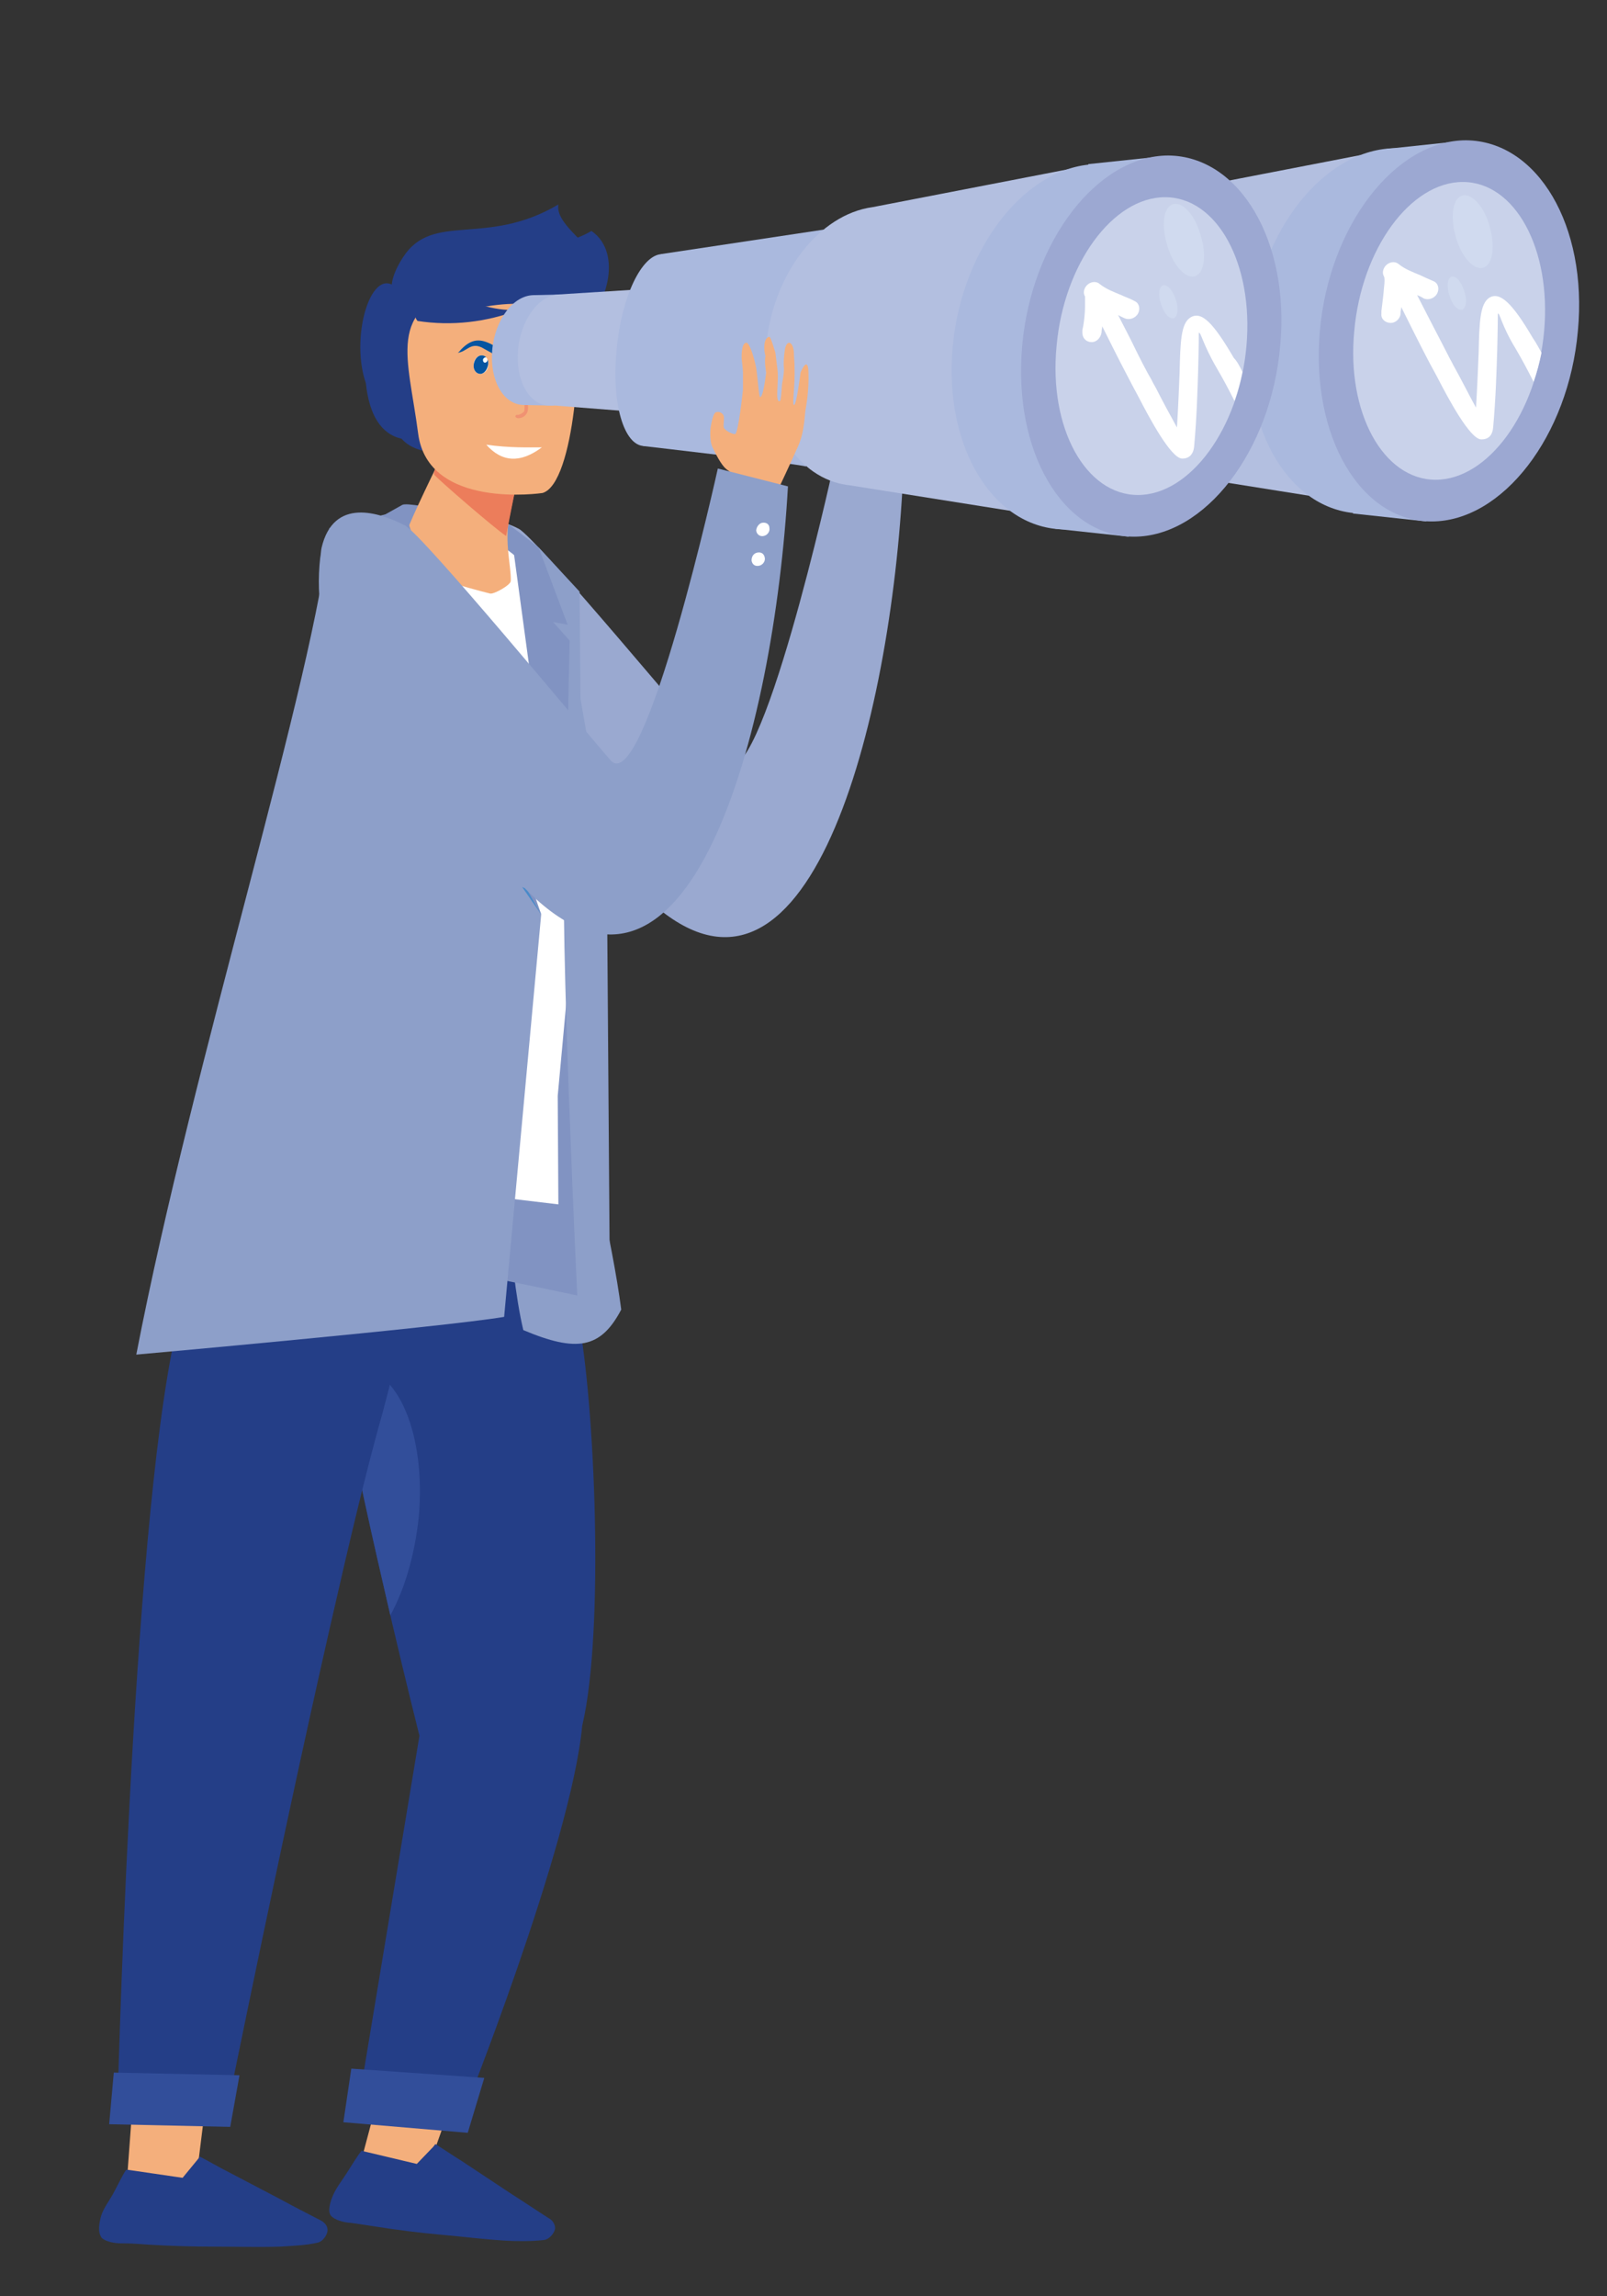 <?xml version="1.0" encoding="utf-8"?>
<!-- Generator: Adobe Illustrator 27.0.0, SVG Export Plug-In . SVG Version: 6.00 Build 0)  -->
<svg version="1.1" xmlns="http://www.w3.org/2000/svg" xmlns:xlink="http://www.w3.org/1999/xlink" x="0px" y="0px"
	 viewBox="0 0 242.9 347" style="enable-background:new 0 0 242.9 347;" xml:space="preserve">
<rect x="0" y="0" width="242.9" height="347" fill="#333333" stroke="none"/>
<style type="text/css">
	.st0{fill-rule:evenodd;clip-rule:evenodd;fill:#F4AF7C;}
	.st1{fill-rule:evenodd;clip-rule:evenodd;fill:#243E87;}
	.st2{fill-rule:evenodd;clip-rule:evenodd;fill:#324E9A;}
	.st3{fill-rule:evenodd;clip-rule:evenodd;fill:#9AA9D0;}
	.st4{fill-rule:evenodd;clip-rule:evenodd;fill:#8D9FC9;}
	.st5{fill-rule:evenodd;clip-rule:evenodd;fill:#8193C2;}
	.st6{fill-rule:evenodd;clip-rule:evenodd;fill:#FFFFFF;}
	.st7{fill-rule:evenodd;clip-rule:evenodd;fill:#7C7496;}
	.st8{fill-rule:evenodd;clip-rule:evenodd;fill:#498AC9;}
	.st9{fill-rule:evenodd;clip-rule:evenodd;fill:#EC7D5B;}
	.st10{fill-rule:evenodd;clip-rule:evenodd;fill:#0655A1;}
	.st11{fill:#F09272;}
	.st12{fill-rule:evenodd;clip-rule:evenodd;fill:#EB6B5C;}
	.st13{fill-rule:evenodd;clip-rule:evenodd;fill:#0D121E;}
	.st14{fill-rule:evenodd;clip-rule:evenodd;fill:#B3BFE0;}
	.st15{fill-rule:evenodd;clip-rule:evenodd;fill:#AAB9DE;}
	.st16{fill-rule:evenodd;clip-rule:evenodd;fill:#9CA8D2;}
	.st17{fill-rule:evenodd;clip-rule:evenodd;fill:#C9D2EA;}
	.st18{opacity:0.31;}
	.st19{fill-rule:evenodd;clip-rule:evenodd;fill:#DEEDF9;}
</style>
<g id="Layer_1">
</g>
<g id="Isolation_Mode">
	<g>
		<g>
			<polygon class="st0" points="65.2,326.3 70,312.8 58.6,311.5 54.6,326.5 62.1,331.2 			"/>
		</g>
		<g>
			<path class="st1" d="M50.4,331.6c0.5-1.1,1.3-2.1,2-3.2c0.2-0.3,2.1-3.4,2.3-3.4l0.3,0.1l8,1.9l2.5-2.6l0.3-0.4
				c1.3,0.8,2.6,1.7,3.9,2.5c2.6,1.7,5.1,3.4,7.7,5.1c1.9,1.2,3.8,2.5,5.7,3.7c0.5,0.3,0.8,0.9,0.8,1.4c0,0.6-0.8,1.7-1.7,1.8
				c-1.7,0.2-4,0.2-5.7,0.1c-3.4-0.2-6.4-0.6-9.8-0.9c-3.4-0.3-6.5-0.7-9.7-1.2c-1.3-0.2-2.6-0.4-4-0.6c-0.1,0-0.1,0-0.2,0
				c-0.9-0.1-2.2-0.4-2.8-1.1C49.5,334.1,49.9,332.7,50.4,331.6z"/>
		</g>
		<g>
			<path class="st1" d="M51.4,173.1c0,0,0.1,20.9,0.7,33.7c0.1,2.6,0.3,4.8,0.5,6.5c0.5,5.2,3.7,19.1,6.4,30.8
				c2.3,9.9,4.4,18.2,4.4,18.2L54,319l15.7,1.3c0,0,16.6-41.4,18.3-59.5c3.4-14.3,1.9-49-0.6-61.6c-1.2-6.2-4.7-26-4.7-26H51.4z"/>
		</g>
		<g>
			<path class="st2" d="M52.1,206.8c0.1,2.6,0.3,4.8,0.5,6.5c0.5,5.2,3.7,19.1,6.4,30.8c2.2-4,3.7-9.2,4.3-14.9
				c1.1-12.5-3.2-22.6-9.6-22.6C53.1,206.6,52.6,206.6,52.1,206.8z"/>
		</g>
		<g>
			<path class="st1" d="M67.1,173.2c0,0-4.3,20-7.4,32.9c-0.7,3-1.4,5.6-1.9,7.5c-1.8,6.3-4.1,15.6-6.5,26.1
				c-7.9,34-17.3,80.7-17.3,80.7H17.7c0,0,2.1-88.5,8.8-118.7c1.4-6.4,9.3-28.6,9.3-28.6H67.1z"/>
		</g>
		<g>
			<polygon class="st0" points="29.8,328.2 31.4,315.3 20.2,315.8 19.2,329.3 27,333.4 			"/>
		</g>
		<g>
			<path class="st1" d="M15.3,334.8c0.4-1.2,1.2-2.2,1.8-3.3c0.2-0.3,1.8-3.6,2-3.6l0.3,0l8.2,1.2l2.3-2.8l0.3-0.4
				c1.4,0.7,2.7,1.5,4.1,2.2c2.7,1.4,5.5,2.9,8.2,4.3c2,1.1,4,2.1,6.1,3.2c0.5,0.3,0.9,0.8,0.9,1.3c0.1,0.6-0.6,1.8-1.5,2
				c-1.7,0.4-4,0.5-5.7,0.6c-3.4,0.1-6.5,0-9.9,0c-3.4,0-6.6-0.1-9.9-0.3c-1.3-0.1-2.6-0.2-4-0.2c-0.1,0-0.1,0-0.2,0
				c-0.9,0-2.2-0.2-2.9-0.8C14.7,337.3,15,335.9,15.3,334.8z"/>
		</g>
		<g>
			<polygon class="st2" points="17.2,313.2 16.5,321 34.8,321.4 36.2,313.6 			"/>
		</g>
		<g>
			<polygon class="st2" points="53.1,312.6 51.9,320.7 70.7,322.3 73.2,314 			"/>
		</g>
		<g>
			<path class="st3" d="M78.4,79.9c-3.9-2-8.5-2.5-10.3,5.2c-3.1,21.8,23,46.8,28.5,49.5c24.8,25.4,37.7-23.6,39.8-60.7l-10.6-2.7
				c0,0-11,49.9-16.2,44.1C105.3,110.5,81.1,81.3,78.4,79.9z"/>
		</g>
		<g>
			<path class="st1" d="M82,65.1c-11.4,4-18.5,4.4-21.3,1.2c-3.1-0.7-4.9-3.6-5.4-8.4c-2.6-7.5,1.3-19.4,5.4-13.5
				c4.7-9.8,19.5-4.1,28.7-9.5c4.9,3.4,2.2,11.9-1.9,14.8C86.6,59.3,85.6,64.5,82,65.1z"/>
		</g>
		<g>
			<path class="st4" d="M81.4,82.7l6.2,6.7l0.7,80.6c0,0,4.3,17.7,5.6,27.9c-3.1,5.9-6.7,6.5-14.8,3.1c-2.4-10.1-2.9-29.1-2.9-29.1
				L81.4,82.7z"/>
		</g>
		<g>
			<path class="st5" d="M55.6,190c0.9-0.9,36.5,6.8,36.5,6.8l-2.9-57.7l-4.1-34.7l-8-25c0,0-15.1-3.8-16.3-3.1l-6.9,44.8L55.6,190z"
				/>
		</g>
		<g>
			<path class="st6" d="M50.9,83.5c0,0,18.2-9.3,28.5,2c10.3,11.3,8.3,43.2,8.3,43.2l-3.4,36.9l0.1,16.4l-41.9-5l10.8-56.3
				L50.9,83.5z"/>
		</g>
		<g>
			<path class="st4" d="M81.8,138.2l-23-60.6l-9,2.2c-2.2,22.7-20.5,79.9-29.2,124.9c0,0,46-4.1,55.6-5.7L81.8,138.2z"/>
		</g>
		<g>
			<rect x="79.4" y="154.5" class="st7" width="0" height="18.6"/>
		</g>
		<g>
			<path class="st4" d="M79,85.5c0,0,7.3,32.7,6.4,42.7c-0.9,10,1.9,68.6,1.9,68.6h4.9l-0.5-68.6l-5.5-31.4L79,85.5z"/>
		</g>
		<g>
			<polygon class="st5" points="77.1,79.4 85.2,139.1 86.1,96.8 83.6,94 85.8,94.4 81.4,82.7 			"/>
		</g>
		<g>
			<polygon class="st8" points="81.8,138.2 55.8,100.6 58.3,96.9 54.7,96.9 50.7,82.2 52.1,82.1 64.2,92.6 			"/>
		</g>
		<g>
			<path class="st0" d="M61.4,80.7c0.1,3.1,1.9,5.8,5,6.8c3.1,1,6.1,1.8,7.7,2.2c0.6,0.1,3.1-1.3,3.1-1.9c0.1-2.2-1-5.8-0.2-9.7
				c0.5-2.3,0.9-4.4,1.2-5.7c-0.5-1.7-4.5-14.7-4.2-13.8v0l-0.8-2.7C73.2,55.9,61.4,79.3,61.4,80.7z"/>
		</g>
		<g>
			<path class="st9" d="M65.7,71.8c0.8,0.9,9,8,10.8,9.2c0.6-3.2,1.7-8.6,1.7-8.6s-1.7,1.4-4.2-13.9c0,0,0,0,0,0.1v0
				C73.7,59.9,64.6,70.6,65.7,71.8z"/>
		</g>
		<g>
			<path class="st0" d="M82,74.5c0,0-17.3,2.6-18.8-9c-1.5-11.6-4.9-18.8,7.1-22.1c12-3.3,15,0.6,16.4,4.3
				C88.2,51.4,86.9,73.1,82,74.5z"/>
		</g>
		<g>
			<polygon class="st5" points="81.8,138.2 59.8,99.5 63,93.7 57.3,94.1 50.6,82 60.8,76.3 			"/>
		</g>
		<g>
			<path class="st1" d="M67,43.9c-3.7,1.7-5,3.2-3.9,4.6c5.2,0.8,10.4,0.2,15.4-1.7C75.5,47.1,71.7,46.1,67,43.9z"/>
		</g>
		<g>
			<path class="st1" d="M87.1,49.2c-3.6-4-11.1-4.5-21.8-0.7c-6.4-1.6-7.6-4.6-4.4-9.6c4.5-7,12.5-1.5,23.5-8
				C83.6,35.9,98.6,40.3,87.1,49.2z"/>
		</g>
		<g>
			<g>
				<path class="st10" d="M80.7,54.2c1.2-0.5,2.3-1.1,3.5-1.7c1.8-0.8,2.2,0.7,3.4,0.8c-0.3-0.2-0.2-0.3-0.5-0.6
					c-1.5-1.8-3-1.4-5-0.4C81.1,53,81,52.6,80.7,54.2z"/>
			</g>
			<g>
				<g>
					<path class="st6" d="M84,53.7c0.6,0,1.1,0.6,1,1.4c-0.1,0.8-0.6,1.4-1.2,1.4c-0.6,0-1.1-0.6-1-1.4C82.8,54.3,83.4,53.7,84,53.7
						z"/>
				</g>
				<g>
					<path class="st10" d="M83.7,56.5c0.6,0,1.2-0.6,1.2-1.4c0.1-0.8-0.4-1.4-1-1.4c-0.3,0-0.5,0.1-0.7,0.3l0.1,0
						c0.2,0,0.3,0.2,0.3,0.4c0,0.2-0.2,0.4-0.4,0.4c-0.2,0-0.3-0.2-0.3-0.4l0-0.1c-0.1,0.2-0.2,0.4-0.2,0.7
						C82.7,55.8,83.1,56.5,83.7,56.5z"/>
				</g>
			</g>
			<g>
				<path class="st10" d="M76,54.2c-1.1-0.5-2.1-1.1-3.2-1.7c-1.7-0.8-2.3,0.7-3.6,0.8c0.3-0.2,0.3-0.3,0.6-0.6
					c1.8-1.8,3.2-1.4,5-0.4C75.8,53,76,52.6,76,54.2z"/>
			</g>
			<g>
				<g>
					<path class="st6" d="M72.8,53.7c-0.6,0-1.2,0.6-1.2,1.4c-0.1,0.8,0.4,1.4,1,1.4c0.6,0,1.2-0.6,1.2-1.4
						C73.9,54.3,73.4,53.7,72.8,53.7z"/>
				</g>
				<g>
					<path class="st10" d="M72.6,56.5c-0.6,0-1.1-0.6-1-1.4c0.1-0.8,0.6-1.4,1.2-1.4c0.3,0,0.5,0.1,0.7,0.3l-0.1,0
						c-0.2,0-0.4,0.2-0.4,0.4c0,0.2,0.1,0.4,0.3,0.4c0.2,0,0.4-0.2,0.4-0.4l0-0.1c0.1,0.2,0.1,0.4,0.1,0.7
						C73.7,55.8,73.2,56.5,72.6,56.5z"/>
				</g>
			</g>
			<g>
				<path class="st11" d="M78.3,63.2c-0.1,0-0.4-0.1-0.4-0.3c0-0.1,0.1-0.2,0.2-0.2c0,0,0.1,0,0.1,0c0.3,0,0.7-0.2,1-0.5
					c0.1-0.2,0.3-1.1-0.6-5.4c0-0.1,0.1-0.2,0.2-0.3c0.1,0,0.3,0.1,0.3,0.2c0.9,4.5,0.8,5.4,0.5,5.8C79.3,63,78.8,63.2,78.3,63.2z"
					/>
			</g>
			<g>
				<path class="st6" d="M81.9,67.6c-3.2,2.4-6,2.3-8.4-0.4C77,67.7,79.9,67.6,81.9,67.6z"/>
			</g>
		</g>
		<g>
			<path class="st12" d="M84.6,51.2c0.1,0,0.1,0.1,0,0.2c0,0-1.4,1.8-1.1,3.7c0.2,1.2,1,2.1,2.5,2.9l0.1,0.1l-0.1,0.1
				c0,0.1-0.9,2-2.4,2.3l0,0c-0.1,0-0.1-0.1-0.1-0.1c0-0.1,0.1-0.2,0.1-0.2c1.1-0.2,1.8-1.5,2-2c-1.4-0.8-2.3-1.8-2.5-3
				c-0.4-2,1.1-3.9,1.1-3.9C84.5,51.2,84.6,51.1,84.6,51.2z"/>
		</g>
		<g>
			<path class="st13" d="M90.5,49.5c0.1,0.1,0.1,0.3,0,0.5c-0.1,0.1-0.3,0.2-0.5,0c-1.3-1.2-4.1,1.1-4.1,1.1
				c-0.1,0.1-0.1,0.1-0.2,0.1c-0.1,0-0.2,0-0.2-0.1c-0.1-0.1-0.1-0.3,0.1-0.5C85.7,50.5,88.8,48,90.5,49.5z"/>
		</g>
		<g>
			<path class="st14" d="M207.2,76.4c0,0,13-50.9,3.8-54L176.9,29l0,0c-8.1,1.1-15.1,10.1-16.1,21c-1,10.7,4.2,19.5,11.7,20.9l0,0
				l0.1,0c0.2,0,0.4,0.1,0.7,0.1L207.2,76.4z"/>
		</g>
		<g>
			<path class="st15" d="M228,50c-1.4,15.3-11.2,27.6-22,27.6c-10.8,0-18.4-12.4-17-27.6c1.4-15.3,11.3-27.6,22-27.6
				C221.8,22.4,229.4,34.8,228,50z"/>
		</g>
		<g>
			<polygon class="st15" points="220.9,21.3 209.6,22.5 204.5,77.6 215.6,78.8 			"/>
		</g>
		<g>
			<path class="st16" d="M238.5,50c-1.4,15.9-11.4,28.8-22.1,28.8c-10.8,0-18.3-12.9-16.9-28.8c1.4-15.9,11.4-28.8,22.1-28.8
				C232.4,21.3,240,34.1,238.5,50z"/>
		</g>
		<g>
			<path class="st17" d="M233.4,50c-1.1,12.4-8.5,22.5-16.4,22.5c-7.9,0-13.5-10.1-12.3-22.5c1.1-12.4,8.5-22.5,16.4-22.5
				C229,27.5,234.5,37.6,233.4,50z"/>
		</g>
		<g class="st18">
			<path class="st19" d="M223.8,40.5c0.2,0,0.3,0,0.5-0.1c1.4-0.5,1.7-3.4,0.8-6.4c-0.8-2.7-2.4-4.5-3.7-4.5c-0.2,0-0.3,0-0.5,0.1
				c-1.4,0.5-1.7,3.4-0.8,6.4C220.9,38.7,222.5,40.5,223.8,40.5z"/>
		</g>
		<g class="st18">
			<path class="st19" d="M220.8,46.8c0.1,0,0.1,0,0.2,0c0.6-0.2,0.8-1.5,0.3-2.9c-0.4-1.2-1.1-2.1-1.7-2.1c-0.1,0-0.1,0-0.2,0
				c-0.6,0.2-0.8,1.5-0.3,2.9C219.5,46,220.2,46.8,220.8,46.8z"/>
		</g>
		<g>
			<polygon class="st15" points="80.7,44.6 84.9,44.5 83.7,61.3 79.2,61.2 77.2,49.8 			"/>
		</g>
		<g>
			<path class="st15" d="M85.5,52.9c-0.4,4.6-3.2,8.3-6.3,8.3c-3.1,0-5.2-3.7-4.8-8.3c0.4-4.6,3.2-8.3,6.3-8.3
				C83.8,44.6,85.9,48.3,85.5,52.9z"/>
		</g>
		<g>
			<path class="st14" d="M89.4,52.9c-0.4,4.6-3.2,8.4-6.3,8.4c-3.1,0-5.2-3.8-4.8-8.4c0.4-4.6,3.2-8.4,6.3-8.4
				C87.7,44.5,89.8,48.2,89.4,52.9z"/>
		</g>
		<g>
			<polygon class="st14" points="97.1,43.7 84.4,44.5 82.8,61.2 95.5,62.2 			"/>
		</g>
		<g>
			<path class="st15" d="M99.9,38.4l24.6-3.7c0,0-2.4,36.1-2.7,35.8c-0.3-0.3-24.6-3.1-24.6-3.1L99.9,38.4z"/>
		</g>
		<g>
			<path class="st15" d="M104.3,52.9c-0.7,8-3.8,14.5-6.9,14.5c-3.1,0-5-6.5-4.2-14.5c0.7-8,3.8-14.5,6.9-14.5
				C103.2,38.4,105,44.8,104.3,52.9z"/>
		</g>
		<g>
			<path class="st14" d="M162.2,78.7c0,0,13-50.9,3.8-54l-34.1,6.6l0,0c-8.1,1.1-15.1,10.1-16.1,21c-1,10.7,4.2,19.5,11.7,20.9v0
				l0,0c0.2,0,0.4,0.1,0.7,0.1L162.2,78.7z"/>
		</g>
		<g>
			<path class="st15" d="M183,52.3C181.6,67.6,171.8,80,161,80c-10.8,0-18.4-12.4-17-27.6s11.3-27.6,22-27.6
				C176.8,24.7,184.4,37.1,183,52.3z"/>
		</g>
		<g>
			<polygon class="st15" points="175.9,23.6 164.5,24.8 159.5,79.9 170.6,81.1 			"/>
		</g>
		<g>
			<path class="st16" d="M193.5,52.3c-1.4,15.9-11.4,28.8-22.1,28.8c-10.8,0-18.3-12.9-16.9-28.8c1.4-15.9,11.4-28.8,22.1-28.8
				C187.4,23.6,195,36.5,193.5,52.3z"/>
		</g>
		<g>
			<path class="st17" d="M188.4,52.3c-1.1,12.4-8.5,22.5-16.4,22.5c-7.9,0-13.5-10.1-12.3-22.5c1.1-12.4,8.5-22.5,16.4-22.5
				C184,29.8,189.5,39.9,188.4,52.3z"/>
		</g>
		<g>
			<path class="st6" d="M187.8,56.2c-0.3,1.5-0.7,3-1.2,4.4c-0.8-1.6-1.7-3.3-2.7-5c-2.1-3.6-2.4-5.5-2.7-5.3c0,0,0,2.2-0.1,5.7
				c-0.1,3.1-0.2,7-0.6,11.4c-0.1,1.3-0.8,1.9-1.8,1.9c-1.7,0-5-6.2-6.6-9.3c-0.3-0.6-0.6-1.1-0.7-1.3v0l0,0c-0.3-0.6-1.7-3.2-3.1-6
				l-1.7-3.4c0,0.3-0.1,0.6-0.1,0.8l0,0.1c-0.1,0.8-0.7,1.5-1.5,1.5c-0.8,0-1.4-0.6-1.4-1.4l0-0.1c0-0.1,0-0.2,0-0.3
				c0.2-0.8,0.4-2.3,0.4-3.6c0-0.8,0-1.4,0-1.5c-0.3-0.5-0.2-1.1,0.2-1.6c0.5-0.6,1.4-0.8,2-0.3c1,0.8,2.1,1.2,3.3,1.7
				c0.6,0.3,1.3,0.5,2,0.9c0.7,0.3,0.9,1.2,0.5,1.9c-0.4,0.7-1.3,1-2,0.7c-0.4-0.2-0.7-0.3-1-0.5l1.9,3.7c1.3,2.7,2.6,5.2,3.1,6h0
				c0.2,0.4,0.4,0.8,0.7,1.3c0.8,1.6,2.2,4.2,3.2,6c0.2-3.2,0.3-6,0.4-8.3c0.1-4.6,0.2-7.4,1.6-8.3c1.7-1.1,3.5,0.8,6.6,6.1
				C187,54.6,187.4,55.4,187.8,56.2z"/>
		</g>
		<g class="st18">
			<path class="st19" d="M180.2,41.8c0.2,0,0.3,0,0.5-0.1c1.4-0.5,1.7-3.4,0.7-6.4c-0.8-2.7-2.4-4.5-3.7-4.5c-0.2,0-0.3,0-0.5,0.1
				c-1.4,0.5-1.7,3.4-0.7,6.4C177.3,39.9,178.9,41.8,180.2,41.8z"/>
		</g>
		<g class="st18">
			<path class="st19" d="M177.2,48.1c0.1,0,0.1,0,0.2,0c0.6-0.2,0.8-1.5,0.3-2.9c-0.4-1.2-1.1-2.1-1.7-2.1c-0.1,0-0.1,0-0.2,0
				c-0.6,0.2-0.8,1.5-0.3,2.9C175.9,47.2,176.6,48.1,177.2,48.1z"/>
		</g>
		<g>
			<path class="st6" d="M233,53.3c-0.4-0.7-0.8-1.5-1.3-2.2c-3.1-5.3-5-7.1-6.6-6.1c-1.4,0.9-1.5,3.7-1.6,8.3
				c-0.1,2.3-0.2,5.1-0.4,8.3c-1-1.8-2.3-4.4-3.2-6c-0.3-0.5-0.5-1-0.7-1.3l0,0c-0.4-0.8-1.7-3.3-3.1-6l-1.9-3.7
				c0.3,0.1,0.7,0.3,1,0.5c0.7,0.3,1.6,0,2-0.7c0.4-0.7,0.2-1.6-0.5-1.9c-0.7-0.3-1.4-0.6-2-0.9c-1.2-0.5-2.3-0.9-3.3-1.7
				c-0.6-0.5-1.5-0.3-2,0.3c-0.4,0.5-0.5,1.1-0.2,1.6c0.1,0.2,0.1,0.8,0,1.6c-0.1,1.3-0.3,2.8-0.4,3.6c0,0.1,0,0.2,0,0.3l0,0.1
				c-0.1,0.8,0.6,1.4,1.4,1.4c0.8,0,1.5-0.7,1.5-1.5l0-0.1c0-0.2,0.1-0.5,0.1-0.8l1.7,3.4c1.4,2.8,2.8,5.5,3.1,6h0l0,0
				c0.1,0.2,0.4,0.7,0.7,1.3c1.6,3.1,4.9,9.3,6.6,9.3c1.1,0,1.7-0.6,1.8-1.9c0.4-4.5,0.5-8.4,0.6-11.4c0.1-3.6,0.1-5.7,0.1-5.7
				c0.3-0.2,0.5,1.7,2.7,5.3c1,1.7,1.9,3.4,2.7,5C232.3,56.3,232.7,54.8,233,53.3z"/>
		</g>
		<g>
			<path class="st0" d="M112.1,54.2c0,0,0.2,1.6,0.2,2.1c0,0.6,0,2.6,0,2.6s-0.7,6.7-1.2,6.7c-0.5,0-1.6-0.6-1.7-1
				c-0.1-0.4,0.1-1.3,0-1.7c-0.1-0.4-0.6-0.8-1.2-0.6c-0.5,0.2-0.8,2.4-0.8,2.4s-0.2,1.9,0.3,2.9c1.8,3.8,2.4,3.3,2.7,3.8
				c0.3,0.6-1.5,9.6-1.5,9.6s-6,26.5-6.3,27.9l0,0c0.9,0.7,2.1,0.6,3.2,0.8c3.4,1.1,4.2,0.2,7.6,1.1c0.6-4.2,4-34,4.3-37
				c0,0,1.8-3.8,2.9-6.3c1.1-2.4,1-5.1,1.2-5.8c0-0.1,0.5-2.5,0.4-5.5c-0.1-2.6-1.2,0.1-1.2,0.1s-0.6,5-1,4.9
				c-0.3-0.1,0.2-2.8,0.1-5.7c0-0.8-0.1-1.5-0.1-2.2c-0.1-1.8-1.2-2.1-1.4-0.2c-0.1,0.7-0.2,1.8-0.1,2.6c0,0.9-0.2,1.7-0.3,2.4
				c-0.1,1.5-0.2,2.5-0.3,2.5c-0.1,0-0.3,0.2-0.4-0.5c-0.1-1,0.2-3.1,0-4.4c-0.1-0.8-0.3-2.4-0.3-2.4s-0.7-2.4-0.9-2.4
				c-0.9,0.1-0.9,1.9-0.6,2.9c-0.2,0.8,0.1,2.5,0.1,2.5s-0.4,3.7-0.9,3.7c-0.2,0-0.3-2.3-0.6-4.4c-0.4-2-1.1-3.9-1.5-3.8
				C112,51.8,112.1,54.2,112.1,54.2z"/>
		</g>
		<g>
			<path class="st4" d="M61.2,79.4c-3.9-2-10.8-4.3-12.6,3.4c-0.1,0.5-0.1,1-0.2,1.5c-2.9,25,25.4,47.9,30.9,49.9
				c24.8,25.4,37.7-23.6,39.8-60.7l-10.6-2.7c0,0-11,49.9-16.2,44.1C88,110,63.9,80.8,61.2,79.4z"/>
		</g>
		<g>
			<path class="st6" d="M115.2,79c0.6-0.1,1.1,0.2,1.1,0.8c0.1,0.5-0.3,1.1-0.9,1.2c-0.5,0.1-1-0.2-1.1-0.8
				C114.3,79.7,114.7,79.1,115.2,79z"/>
		</g>
		<g>
			<path class="st6" d="M114.5,83.5c0.6-0.1,1,0.2,1.1,0.8c0.1,0.5-0.3,1.1-0.9,1.2c-0.6,0.1-1-0.2-1.1-0.8
				C113.6,84.1,113.9,83.6,114.5,83.5z"/>
		</g>
	</g>
</g>
</svg>
